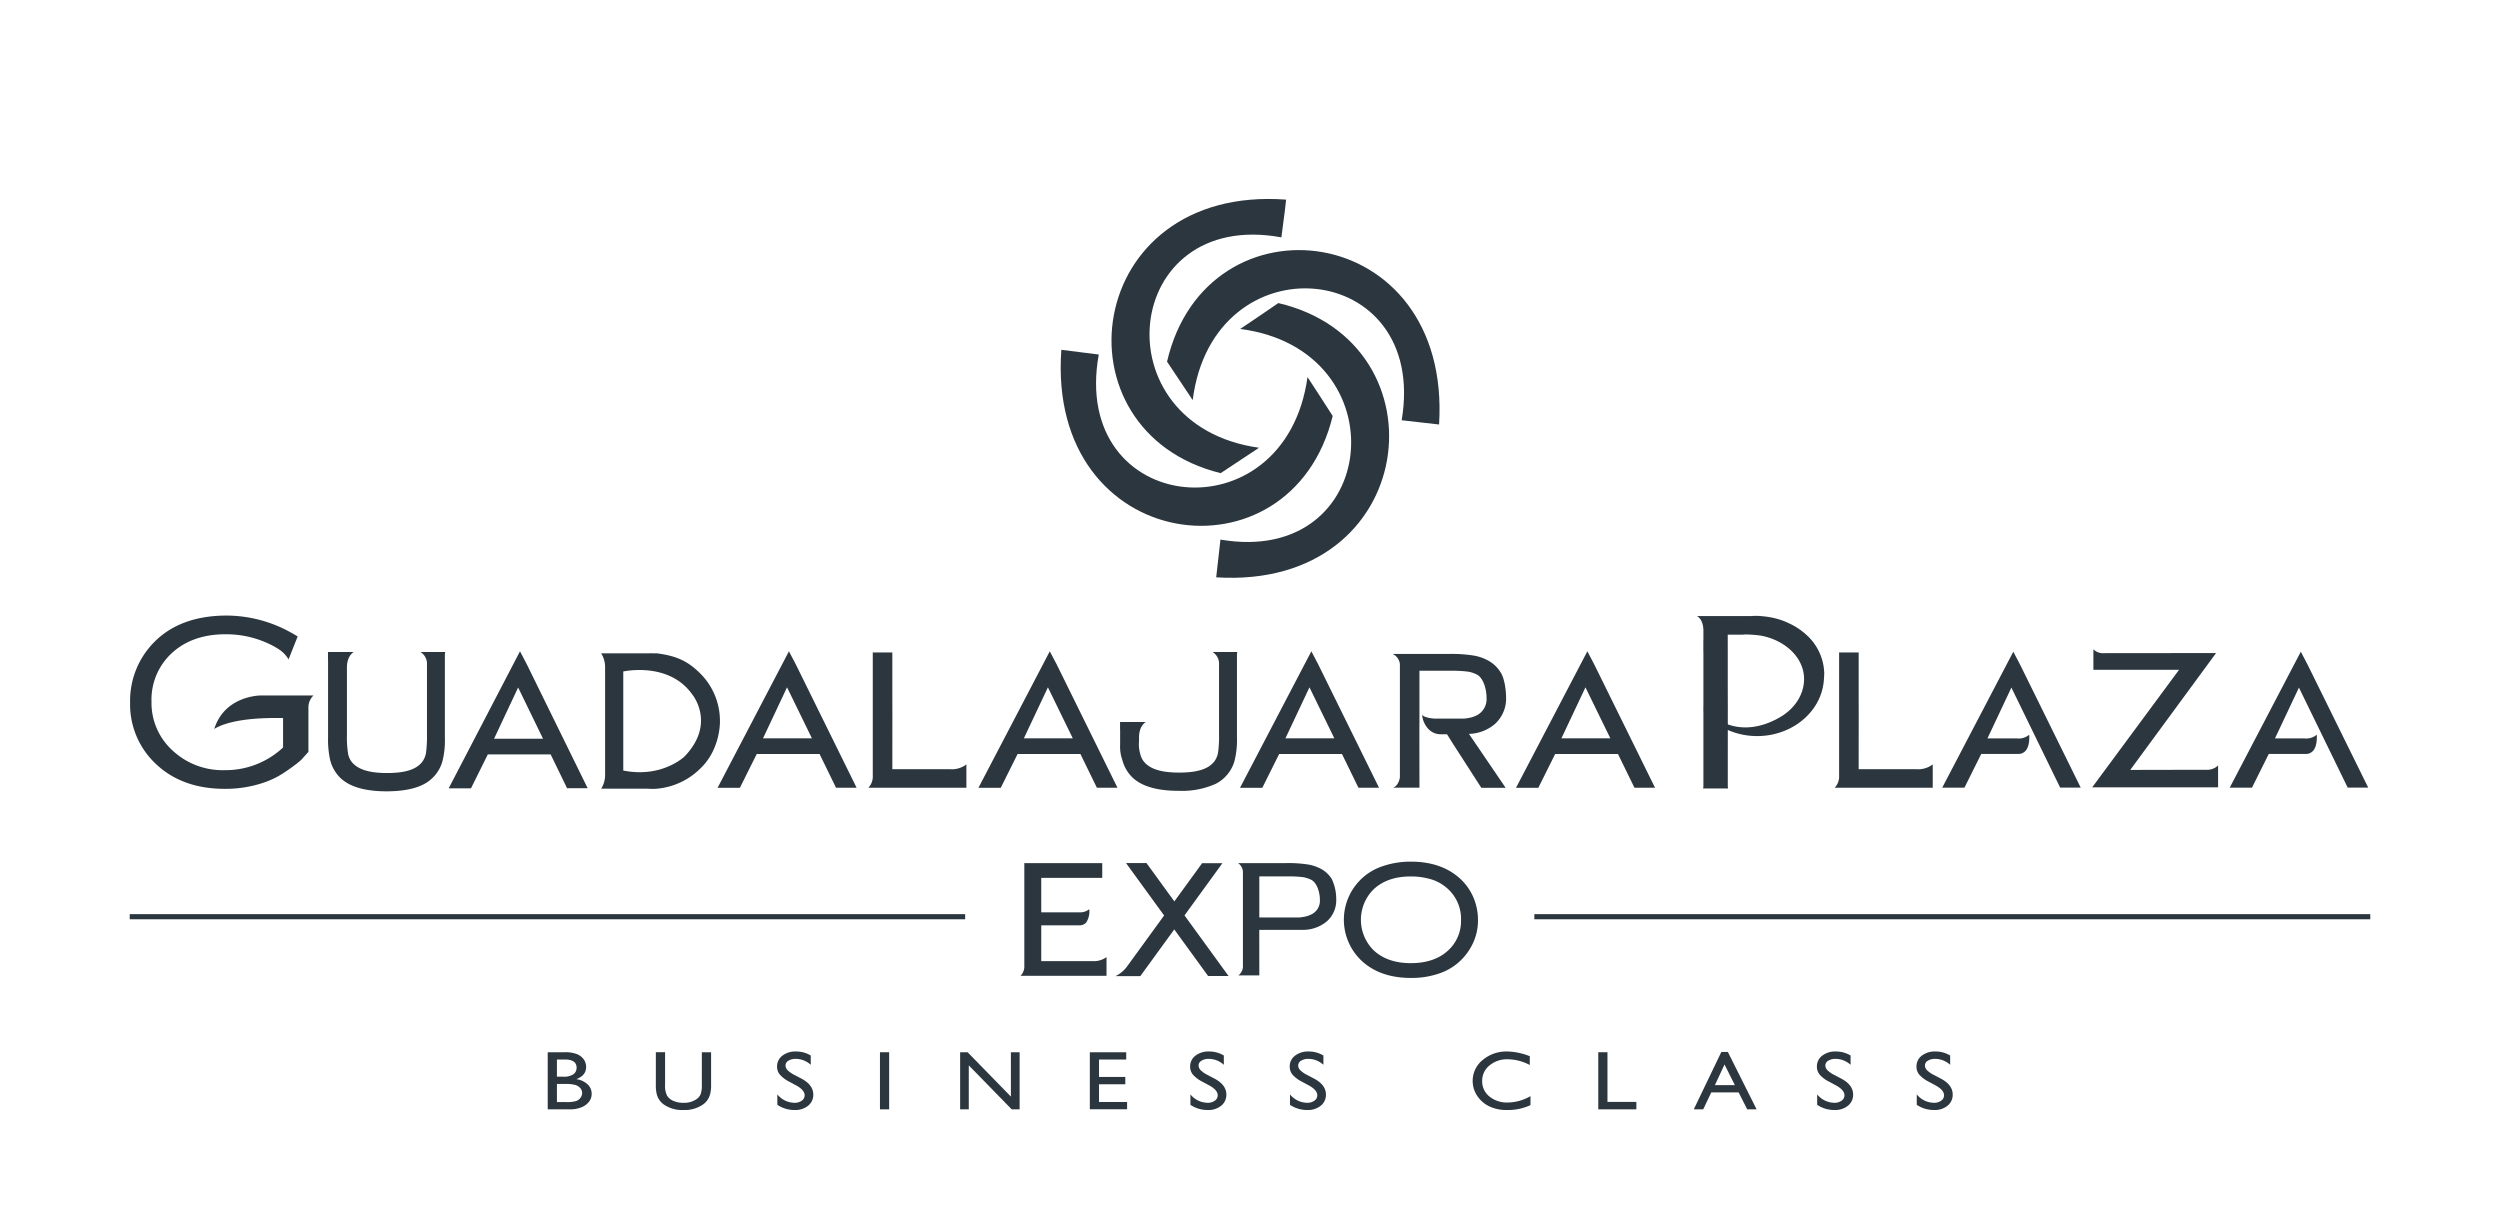 <svg xmlns="http://www.w3.org/2000/svg" xmlns:xlink="http://www.w3.org/1999/xlink" width="636" height="313" viewBox="0 0 636 313">
  <defs>
    <clipPath id="clip-path">
      <rect id="Rectangle_775" data-name="Rectangle 775" width="636" height="313" fill="#2b363e"/>
    </clipPath>
    <clipPath id="clip-path-2">
      <rect id="Rectangle_3" data-name="Rectangle 3" width="570" height="231.769" fill="#2b363e"/>
    </clipPath>
  </defs>
  <g id="logo-white" clip-path="url(#clip-path)">
    <g id="Group_6" data-name="Group 6" transform="translate(33 50.616)">
      <rect id="Rectangle_1" data-name="Rectangle 1" width="212.538" height="1.305" transform="translate(0 181.942)" fill="#2b363e"/>
      <rect id="Rectangle_2" data-name="Rectangle 2" width="212.665" height="1.305" transform="translate(357.334 181.942)" fill="#2b363e"/>
      <g id="Group_2" data-name="Group 2">
        <g id="Group_1" data-name="Group 1" clip-path="url(#clip-path-2)">
          <path id="Path_1" data-name="Path 1" d="M237.008,38.375c3.589.427,5.988.786,9.517,1.2-7.418,41.1,47.413,46.831,53.105,5.739,2.158,3.319,4.31,6.574,6.408,9.892-10.535,43.277-72.859,35.249-69.03-16.834" fill="#2b363e" fill-rule="evenodd"/>
          <path id="Path_2" data-name="Path 2" d="M294.186.17c-.366,3.626-.781,6.04-1.2,9.6-40.713-7.49-46.464,47.8-5.691,53.524-3.234,2.17-6.52,4.293-9.765,6.463C234.55,59.128,242.517-3.686,294.186.17" fill="#2b363e" fill-rule="evenodd"/>
          <path id="Path_3" data-name="Path 3" d="M333.1,57.376c-3.583-.36-5.913-.718-9.514-1.08,6.943-41.159-47.956-46.288-53.163-5.124-2.163-3.261-4.378-6.523-6.527-9.785C273.951-2.058,336.34,5.239,333.1,57.376" fill="#2b363e" fill-rule="evenodd"/>
        </g>
      </g>
      <g id="Group_4" data-name="Group 4">
        <g id="Group_3" data-name="Group 3" clip-path="url(#clip-path-2)">
          <path id="Path_4" data-name="Path 4" d="M276.4,96.257c.358-3.567.723-5.986,1.081-9.6,40.831,6.994,45.862-48.281,5.027-53.59,3.227-2.174,6.472-4.352,9.7-6.583,43.11,10.14,35.921,73.016-15.808,69.773" fill="#2b363e" fill-rule="evenodd"/>
          <path id="Path_5" data-name="Path 5" d="M466.754,149.767H461.1l18.085-34.588,1.742,3.324,15.4,31.24H491.1l-12.193-25.008-.21-.431-.2.431L472.765,136.9l-.161.34h7.434a2.289,2.289,0,0,0,.312.014,4.06,4.06,0,0,0,2.888-.963c.061,1.033.03,2.934-.883,4.038a2.433,2.433,0,0,1-1.98.863h-9.356l-.061.135Z" fill="#2b363e"/>
          <path id="Path_6" data-name="Path 6" d="M539.9,149.767h-5.66l18.086-34.588,1.742,3.324,15.4,31.24h-5.219l-12.192-25.008-.209-.431-.2.431L545.91,136.9l-.159.34h7.433a2.261,2.261,0,0,0,.313.014,4.059,4.059,0,0,0,2.888-.963c.059,1.033.029,2.934-.884,4.038a2.434,2.434,0,0,1-1.98.863h-9.355l-.062.135Z" fill="#2b363e"/>
          <path id="Path_7" data-name="Path 7" d="M531.285,149.685H499.251l21.819-29.521.289-.385h-21.8v-5.215a3.388,3.388,0,0,0,2.465.992c.095,0,.152-.006.152-.006l28.59-.029-21.543,29.337-.287.393h.476s16.493-.036,18.924-.036a3.9,3.9,0,0,0,2.945-1.111Z" fill="#2b363e"/>
          <path id="Path_8" data-name="Path 8" d="M105.212,137.311H92.69l.161-.338,5.76-12.265.2-.433.211.433,12.243,25.2H116.5l-15.459-31.484-1.753-3.352L81.139,149.943h5.675l4.222-8.511.064-.133h16.008Z" fill="#2b363e"/>
          <path id="Path_9" data-name="Path 9" d="M173.626,137.224H161.1l.165-.338,5.757-12.217.206-.43.208.43,12.245,25.108h5.236l-15.458-31.361-1.756-3.34-18.153,34.73h5.675l4.223-8.476.063-.134h16.007Z" fill="#2b363e"/>
          <path id="Path_10" data-name="Path 10" d="M239.99,137.224H227.467l.159-.338,5.762-12.217.2-.43.211.43,12.245,25.108h5.237l-15.458-31.361-1.756-3.34-18.154,34.73h5.676l4.222-8.476.064-.134h16.006Z" fill="#2b363e"/>
          <path id="Path_11" data-name="Path 11" d="M306.531,137.224H294.005l.162-.338,5.759-12.217.2-.43.211.43,12.246,25.108h5.236L302.36,118.416l-1.751-3.34-18.154,34.73h5.676l4.22-8.476.065-.134h16.006Z" fill="#2b363e"/>
          <path id="Path_12" data-name="Path 12" d="M376.743,137.224H364.218l.163-.338,5.758-12.217.2-.43.209.43L382.8,149.777h5.235l-15.459-31.361-1.752-3.34-18.156,34.73h5.679l4.219-8.476.065-.134h16Z" fill="#2b363e"/>
          <path id="Path_13" data-name="Path 13" d="M212.851,149.777H187.909a4.026,4.026,0,0,0,1.125-2.949V115.71a2.912,2.912,0,0,0-.025-.334h5.023a2.224,2.224,0,0,0-.024.334v11.363l.013,3.968-.013,13.8v.236h14.726a6.138,6.138,0,0,0,4.117-1.228Z" fill="#2b363e"/>
          <path id="Path_14" data-name="Path 14" d="M458.687,149.777H433.746a4.028,4.028,0,0,0,1.124-2.949V115.71a3.175,3.175,0,0,0-.024-.334h5.023a2.1,2.1,0,0,0-.025.334v11.363l.011,3.968-.011,13.8v.236h14.727a6.139,6.139,0,0,0,4.116-1.228Z" fill="#2b363e"/>
          <path id="Path_15" data-name="Path 15" d="M80.164,115.257v-.009h-6.2a3.511,3.511,0,0,1,1.656,2.761v18.3a30.911,30.911,0,0,1-.246,4.632,5.361,5.361,0,0,1-.93,2.222c-1.445,1.908-4.194,2.878-8.974,2.878-4.4,0-7.1-.833-8.671-2.462a4.753,4.753,0,0,1-1.222-2.312,26.086,26.086,0,0,1-.318-4.958v-17.1c0-3.117,1.761-3.96,1.761-3.96H50.439v1.981l.02.009v19.908A23.623,23.623,0,0,0,51,142.764a9.688,9.688,0,0,0,1.944,3.822c2.241,2.726,6.4,4.11,12.383,4.11,3.976,0,7.139-.6,9.409-1.766a9.493,9.493,0,0,0,4.762-5.665,21.232,21.232,0,0,0,.677-6.119V115.9l.078-.647Z" fill="#2b363e"/>
          <path id="Path_16" data-name="Path 16" d="M281.67,115.257v-.009h-6.2A3.49,3.49,0,0,1,277.124,118v18.234a29.7,29.7,0,0,1-.247,4.614,5.231,5.231,0,0,1-.93,2.214c-1.446,1.9-4.2,2.868-8.97,2.868-4.4,0-7.1-.829-8.672-2.454a4.72,4.72,0,0,1-1.225-2.3,8.551,8.551,0,0,1-.318-3.158L256.77,137c.005-3.106,1.758-3.941,1.758-3.941h-6.585v1.969l.02.011v3.811a9.964,9.964,0,0,0,.54,3.817,9.607,9.607,0,0,0,1.946,3.807c2.237,2.713,6.4,4.094,12.379,4.094a21.067,21.067,0,0,0,9.416-1.76,9.484,9.484,0,0,0,4.76-5.643,21.3,21.3,0,0,0,.678-6.1V115.9l.072-.645Z" fill="#2b363e"/>
          <path id="Path_17" data-name="Path 17" d="M340.7,136.081a10.517,10.517,0,0,0,6.695-2.591,8.737,8.737,0,0,0,2.755-6.648c0-1.567-.341-4.631-1.27-6.2a8.547,8.547,0,0,0-2.936-3.009,11.623,11.623,0,0,0-4.057-1.476,35.526,35.526,0,0,0-6.171-.413H321.271a3.222,3.222,0,0,1,1.861,2.573v28.87c-.42,2.3-1.748,2.573-1.748,2.573h6.741a2.129,2.129,0,0,1-.016-.3l-.018-13,.007-3.067.009.006V130.64h0V120.027h7.876a31.5,31.5,0,0,1,4.379.211,7.474,7.474,0,0,1,2.439.8c1.54.851,2.371,3.621,2.371,5.794a4.667,4.667,0,0,1-2.3,4.439,7.073,7.073,0,0,1-2.365.779,2.9,2.9,0,0,1-.6.093l-.436.061h-7.447c-1.059-.069-2.627-.285-3.209-.941-.06,1.033,1.108,4.921,4.731,4.921h1.58l1.483,2.374,7.14,11.087.1.162h6.187l-.1-.15Z" fill="#2b363e"/>
          <path id="Path_18" data-name="Path 18" d="M24.135,150.064c-6.969,0-12.722-2.013-17.087-5.976A20.754,20.754,0,0,1,.1,128.07a21.2,21.2,0,0,1,4.358-13.3c4.483-5.834,11.293-8.788,20.235-8.788a33.8,33.8,0,0,1,16.153,4.231l.26.134.253.142,1.369.8-2.321,5.845a7.731,7.731,0,0,0-2.426-2.543,20.449,20.449,0,0,0-2.154-1.225,25.484,25.484,0,0,0-11.492-2.624c-5.549,0-10.1,1.582-13.536,4.713a16.047,16.047,0,0,0-5.255,12.387,16.368,16.368,0,0,0,5.464,12.572,18.634,18.634,0,0,0,13.087,4.9A21.421,21.421,0,0,0,37.538,140.8a15.154,15.154,0,0,0,1.388-1.188l.085-.089v-7.48H36.448c-9.436.08-13.445,1.83-14.944,2.788,2.661-8.428,11.523-8.524,11.913-8.524H46.755a4.236,4.236,0,0,0-1.291,3.254v11.1l-1.889,2.09-1.213,1.006-.228.157-.219.167a41.977,41.977,0,0,1-3.776,2.568,22.217,22.217,0,0,1-4.039,1.833,30.236,30.236,0,0,1-9.965,1.582" fill="#2b363e"/>
          <path id="Path_19" data-name="Path 19" d="M145.145,120.709c-2.968-2.918-5.675-4.43-11.007-5.113,0,0-1.967-.03-2.436,0H119.938a6.519,6.519,0,0,1,1,3.534v27.357a6.54,6.54,0,0,1-1,3.54H131.7c.469.023.916.051,1.363.051l.417-.006c.13,0,.248-.018.369-.024l.287-.021a17.866,17.866,0,0,0,11.007-5.116c5.195-4.9,5.011-11.984,5.011-11.984a17.05,17.05,0,0,0-5.011-12.218m-4.018,21.146s-5.747,5.534-15.564,3.55V120.212s11.5-2.583,17.489,5.754c0,0,6.25,7.4-1.925,15.889" fill="#2b363e"/>
          <path id="Path_20" data-name="Path 20" d="M426.495,110.836a17.27,17.27,0,0,0-4.673-3.02c-.384-.177-.774-.343-1.174-.5l-.035-.013c-.431-.163-.874-.3-1.322-.433-.167-.049-.335-.094-.5-.138q-.513-.135-1.04-.239c-.2-.04-.4-.078-.6-.111-.414-.07-.833-.13-1.256-.173-.082-.007-.164-.017-.245-.024-.245-.023-.484-.059-.732-.073-.228-.013-.453-.042-.685-.045-.624-.02-1.242.011-1.844.045H398.7c1.734.981,1.652,3.652,1.648,3.749v2.4l-.017.02v2.984l.017-.017v13.744l-.017-.017v1.5l.017.021v18.9a2.374,2.374,0,0,1-.067.482l-.023.09h6.378l-.026-.129a1.807,1.807,0,0,1-.062-.439l.006-14.3c.026.009.054.016.08.024A18.636,18.636,0,0,0,414,136.642c7.194,0,13.336-3.991,15.841-9.633.035-.082.066-.165.1-.247A13.82,13.82,0,0,0,431,122.273a1.155,1.155,0,0,1,.016-.116s.062-1.162.072-1.38v-.05a13.621,13.621,0,0,0-4.594-9.891m-6.969,21.181c-2.407,1.378-7.5,3.6-12.963,1.656v-.378h-.01l.005-4.112-.014-4v-10.82h-.006v-3.521h3.81c.248-.018.492-.039.743-.048a30.161,30.161,0,0,1,3.856.288c6.3,1.18,11.011,5.674,11.011,11.04,0,4.05-2.522,7.769-6.432,9.894" fill="#2b363e"/>
          <path id="Path_21" data-name="Path 21" d="M325.936,198.171c-4.953,0-9.009-1.325-12.06-3.939a14.329,14.329,0,0,1,4.461-24.347,22.14,22.14,0,0,1,7.555-1.3c4.975,0,9.057,1.329,12.128,3.948a13.874,13.874,0,0,1,3.914,5.389,14.911,14.911,0,0,1,1.066,5.63,13.785,13.785,0,0,1-2.329,7.654,14.427,14.427,0,0,1-7.113,5.678,21.35,21.35,0,0,1-7.622,1.283m-.044-25.817c-4,0-7.2,1.122-9.508,3.342a10.908,10.908,0,0,0,0,15.372c2.3,2.221,5.512,3.346,9.552,3.346s7.281-1.127,9.592-3.346a10.115,10.115,0,0,0,3.155-7.534,10.3,10.3,0,0,0-3.151-7.832,11.149,11.149,0,0,0-4.073-2.5,17.87,17.87,0,0,0-5.567-.845" fill="#2b363e"/>
          <path id="Path_22" data-name="Path 22" d="M244.942,193.889H231.891v-.19l.007-8.914h9.716a2.168,2.168,0,0,0,1.725-.728,5.13,5.13,0,0,0,.768-3.379,3.629,3.629,0,0,1-2.513.8h-6.737l-2.959.012-.007-2.781v-6H247.41V168.96H227.563a2.149,2.149,0,0,1,.024.276v25.943a3.286,3.286,0,0,1-.973,2.456H248.5v-4.768a5.435,5.435,0,0,1-3.556,1.025" fill="#2b363e"/>
          <path id="Path_23" data-name="Path 23" d="M279.545,197.683,268.34,182.267l.139-.2,2.4-3.314,6.9-9.494a2.72,2.72,0,0,1,.224-.278h-5.211c-.054.091-.107.177-.177.278l-6.862,9.442-7.082-9.749h-5.207l9.687,13.329-9.426,12.968a7.761,7.761,0,0,1-2.955,2.464h6.321l8.64-11.885,8.612,11.85Z" fill="#2b363e"/>
          <path id="Path_24" data-name="Path 24" d="M305.823,173.043a7.278,7.278,0,0,0-2.565-2.508,10.562,10.562,0,0,0-3.56-1.236,33.1,33.1,0,0,0-5.454-.342H281.968a2.992,2.992,0,0,1,1.23,2.059v24.473a3.037,3.037,0,0,1-1.149,2.042h5.322V197.4l-.014-11.011.012-2.6V172.342h7.117a29.784,29.784,0,0,1,3.911.178,7.171,7.171,0,0,1,2.208.7c1.411.741,2.17,3.143,2.17,5.011a3.845,3.845,0,0,1-2.1,3.749,6.771,6.771,0,0,1-2.15.675l-.171.031a1.923,1.923,0,0,1-.362.049l-.412.051H287.3v3.151h11.467a9.387,9.387,0,0,0,5.76-2.145,7.13,7.13,0,0,0,2.412-5.547,12.041,12.041,0,0,0-1.113-5.2" fill="#2b363e"/>
          <path id="Path_25" data-name="Path 25" d="M111.87,231.6h-5.53V217.072h4.279a8.284,8.284,0,0,1,3.157.483,3.943,3.943,0,0,1,1.73,1.332,3.321,3.321,0,0,1,.6,1.961q0,2.142-2.49,3.069a5.279,5.279,0,0,1,2.847,1.31,3.22,3.22,0,0,1,1.058,2.413,3.261,3.261,0,0,1-.643,1.986,4.567,4.567,0,0,1-1.888,1.425,7.7,7.7,0,0,1-3.116.552m-1.181-12.68h-2.011v4.369h1.555a4.3,4.3,0,0,0,2.66-.634,2.012,2.012,0,0,0,.789-1.644q0-2.09-2.993-2.091m.175,6.221h-2.186v4.607h2.3a8.346,8.346,0,0,0,2.6-.265,2.426,2.426,0,0,0,1.1-.826,2,2,0,0,0,.415-1.207,1.9,1.9,0,0,0-.439-1.217,2.593,2.593,0,0,0-1.245-.822,8.721,8.721,0,0,0-2.549-.27" fill="#2b363e"/>
          <path id="Path_26" data-name="Path 26" d="M145.551,217.072h2.35v8.249a8.763,8.763,0,0,1-.275,2.527,5.2,5.2,0,0,1-.678,1.42,4.715,4.715,0,0,1-.988,1.014,8.112,8.112,0,0,1-5.074,1.487,8.2,8.2,0,0,1-5.121-1.477,4.9,4.9,0,0,1-.988-1.024,5.042,5.042,0,0,1-.667-1.389,9.2,9.2,0,0,1-.263-2.58v-8.227h2.35v8.249a5.522,5.522,0,0,0,.527,2.849,3.619,3.619,0,0,0,1.6,1.285,6.135,6.135,0,0,0,2.537.484,5.555,5.555,0,0,0,3.391-.968,3.035,3.035,0,0,0,.994-1.227,6.783,6.783,0,0,0,.3-2.423Z" fill="#2b363e"/>
          <path id="Path_27" data-name="Path 27" d="M169.551,225.514l-1.777-.96a7.874,7.874,0,0,1-2.379-1.787,3.135,3.135,0,0,1-.708-2.023,3.4,3.4,0,0,1,1.339-2.788,5.4,5.4,0,0,1,3.478-1.072,7.165,7.165,0,0,1,3.753,1.023v2.361a5.739,5.739,0,0,0-3.8-1.511,3.444,3.444,0,0,0-1.882.471,1.4,1.4,0,0,0-.737,1.207,1.75,1.75,0,0,0,.543,1.223,6.776,6.776,0,0,0,1.745,1.2l1.786.94q2.988,1.589,2.988,4.042a3.515,3.515,0,0,1-1.316,2.84,5.168,5.168,0,0,1-3.419,1.092,7.78,7.78,0,0,1-4.408-1.323V227.8a5.719,5.719,0,0,0,4.385,2.135,2.981,2.981,0,0,0,1.829-.544,1.641,1.641,0,0,0,.731-1.363q0-1.327-2.151-2.518" fill="#2b363e"/>
          <rect id="Rectangle_4" data-name="Rectangle 4" width="2.339" height="14.531" transform="translate(190.862 217.072)" fill="#2b363e"/>
          <path id="Path_28" data-name="Path 28" d="M224.169,217.072h2.222V231.6h-2.012l-10.92-11.191V231.6h-2.2V217.072h1.9l11.013,11.286Z" fill="#2b363e"/>
          <path id="Path_29" data-name="Path 29" d="M244.252,217.072h9.26v1.851h-6.921v4.431h6.687v1.862h-6.687v4.515h7.143v1.852h-9.482Z" fill="#2b363e"/>
          <path id="Path_30" data-name="Path 30" d="M274.636,225.514l-1.777-.96a7.886,7.886,0,0,1-2.379-1.787,3.134,3.134,0,0,1-.707-2.023,3.4,3.4,0,0,1,1.338-2.788,5.4,5.4,0,0,1,3.479-1.072,7.161,7.161,0,0,1,3.752,1.023v2.361a5.735,5.735,0,0,0-3.8-1.511,3.447,3.447,0,0,0-1.883.471,1.4,1.4,0,0,0-.736,1.207,1.746,1.746,0,0,0,.543,1.223,6.767,6.767,0,0,0,1.744,1.2l1.787.94q2.987,1.589,2.987,4.042a3.517,3.517,0,0,1-1.315,2.84,5.17,5.17,0,0,1-3.42,1.092,7.775,7.775,0,0,1-4.407-1.323V227.8a5.717,5.717,0,0,0,4.384,2.135,2.984,2.984,0,0,0,1.83-.544,1.641,1.641,0,0,0,.731-1.363q0-1.327-2.152-2.518" fill="#2b363e"/>
          <path id="Path_31" data-name="Path 31" d="M299.97,225.514l-1.778-.96a7.9,7.9,0,0,1-2.379-1.787,3.14,3.14,0,0,1-.707-2.023,3.4,3.4,0,0,1,1.339-2.788,5.4,5.4,0,0,1,3.479-1.072,7.164,7.164,0,0,1,3.752,1.023v2.361a5.739,5.739,0,0,0-3.8-1.511,3.451,3.451,0,0,0-1.884.471,1.4,1.4,0,0,0-.735,1.207,1.746,1.746,0,0,0,.543,1.223,6.732,6.732,0,0,0,1.744,1.2l1.786.94q2.988,1.589,2.987,4.042A3.516,3.516,0,0,1,303,230.68a5.172,5.172,0,0,1-3.42,1.092,7.78,7.78,0,0,1-4.408-1.323V227.8a5.719,5.719,0,0,0,4.385,2.135,2.988,2.988,0,0,0,1.83-.544,1.64,1.64,0,0,0,.73-1.363q0-1.327-2.151-2.518" fill="#2b363e"/>
          <path id="Path_32" data-name="Path 32" d="M356.354,228.233v2.288a13.459,13.459,0,0,1-5.941,1.248,10.075,10.075,0,0,1-4.641-.977,7.705,7.705,0,0,1-3.016-2.694,6.832,6.832,0,0,1,1.432-9.05,9.351,9.351,0,0,1,6.272-2.164,16.261,16.261,0,0,1,5.718,1.2v2.236a12.307,12.307,0,0,0-5.6-1.456,6.935,6.935,0,0,0-4.658,1.576,4.972,4.972,0,0,0-1.855,3.947,4.918,4.918,0,0,0,1.826,3.932,6.979,6.979,0,0,0,4.664,1.54,11.528,11.528,0,0,0,5.8-1.623" fill="#2b363e"/>
          <path id="Path_33" data-name="Path 33" d="M373.6,217.072h2.339v12.637h7.353V231.6H373.6Z" fill="#2b363e"/>
          <path id="Path_34" data-name="Path 34" d="M404.915,216.989h1.644l7.324,14.614h-2.394l-2.177-4.307h-6.968l-2.044,4.3h-2.4Zm3.436,8.456-2.635-5.263-2.444,5.263Z" fill="#2b363e"/>
          <path id="Path_35" data-name="Path 35" d="M434.082,225.514l-1.776-.96a7.894,7.894,0,0,1-2.38-1.787,3.139,3.139,0,0,1-.707-2.023,3.4,3.4,0,0,1,1.34-2.788,5.392,5.392,0,0,1,3.477-1.072,7.165,7.165,0,0,1,3.753,1.023v2.361a5.737,5.737,0,0,0-3.8-1.511,3.454,3.454,0,0,0-1.883.471,1.4,1.4,0,0,0-.736,1.207,1.754,1.754,0,0,0,.543,1.223,6.758,6.758,0,0,0,1.745,1.2l1.786.94q2.99,1.589,2.988,4.042a3.515,3.515,0,0,1-1.316,2.84,5.169,5.169,0,0,1-3.419,1.092,7.778,7.778,0,0,1-4.408-1.323V227.8a5.722,5.722,0,0,0,4.385,2.135,2.986,2.986,0,0,0,1.83-.544,1.64,1.64,0,0,0,.73-1.363q0-1.327-2.152-2.518" fill="#2b363e"/>
          <path id="Path_36" data-name="Path 36" d="M459.415,225.514l-1.776-.96a7.868,7.868,0,0,1-2.38-1.787,3.139,3.139,0,0,1-.707-2.023,3.4,3.4,0,0,1,1.338-2.788,5.4,5.4,0,0,1,3.478-1.072,7.168,7.168,0,0,1,3.754,1.023v2.361a5.74,5.74,0,0,0-3.8-1.511,3.451,3.451,0,0,0-1.882.471,1.4,1.4,0,0,0-.736,1.207,1.757,1.757,0,0,0,.542,1.223,6.767,6.767,0,0,0,1.746,1.2l1.785.94q2.99,1.589,2.989,4.042a3.518,3.518,0,0,1-1.316,2.84,5.169,5.169,0,0,1-3.419,1.092,7.773,7.773,0,0,1-4.408-1.323V227.8a5.719,5.719,0,0,0,4.385,2.135,2.983,2.983,0,0,0,1.829-.544,1.643,1.643,0,0,0,.73-1.363q0-1.327-2.151-2.518" fill="#2b363e"/>
        </g>
      </g>
    </g>
  </g>
</svg>
